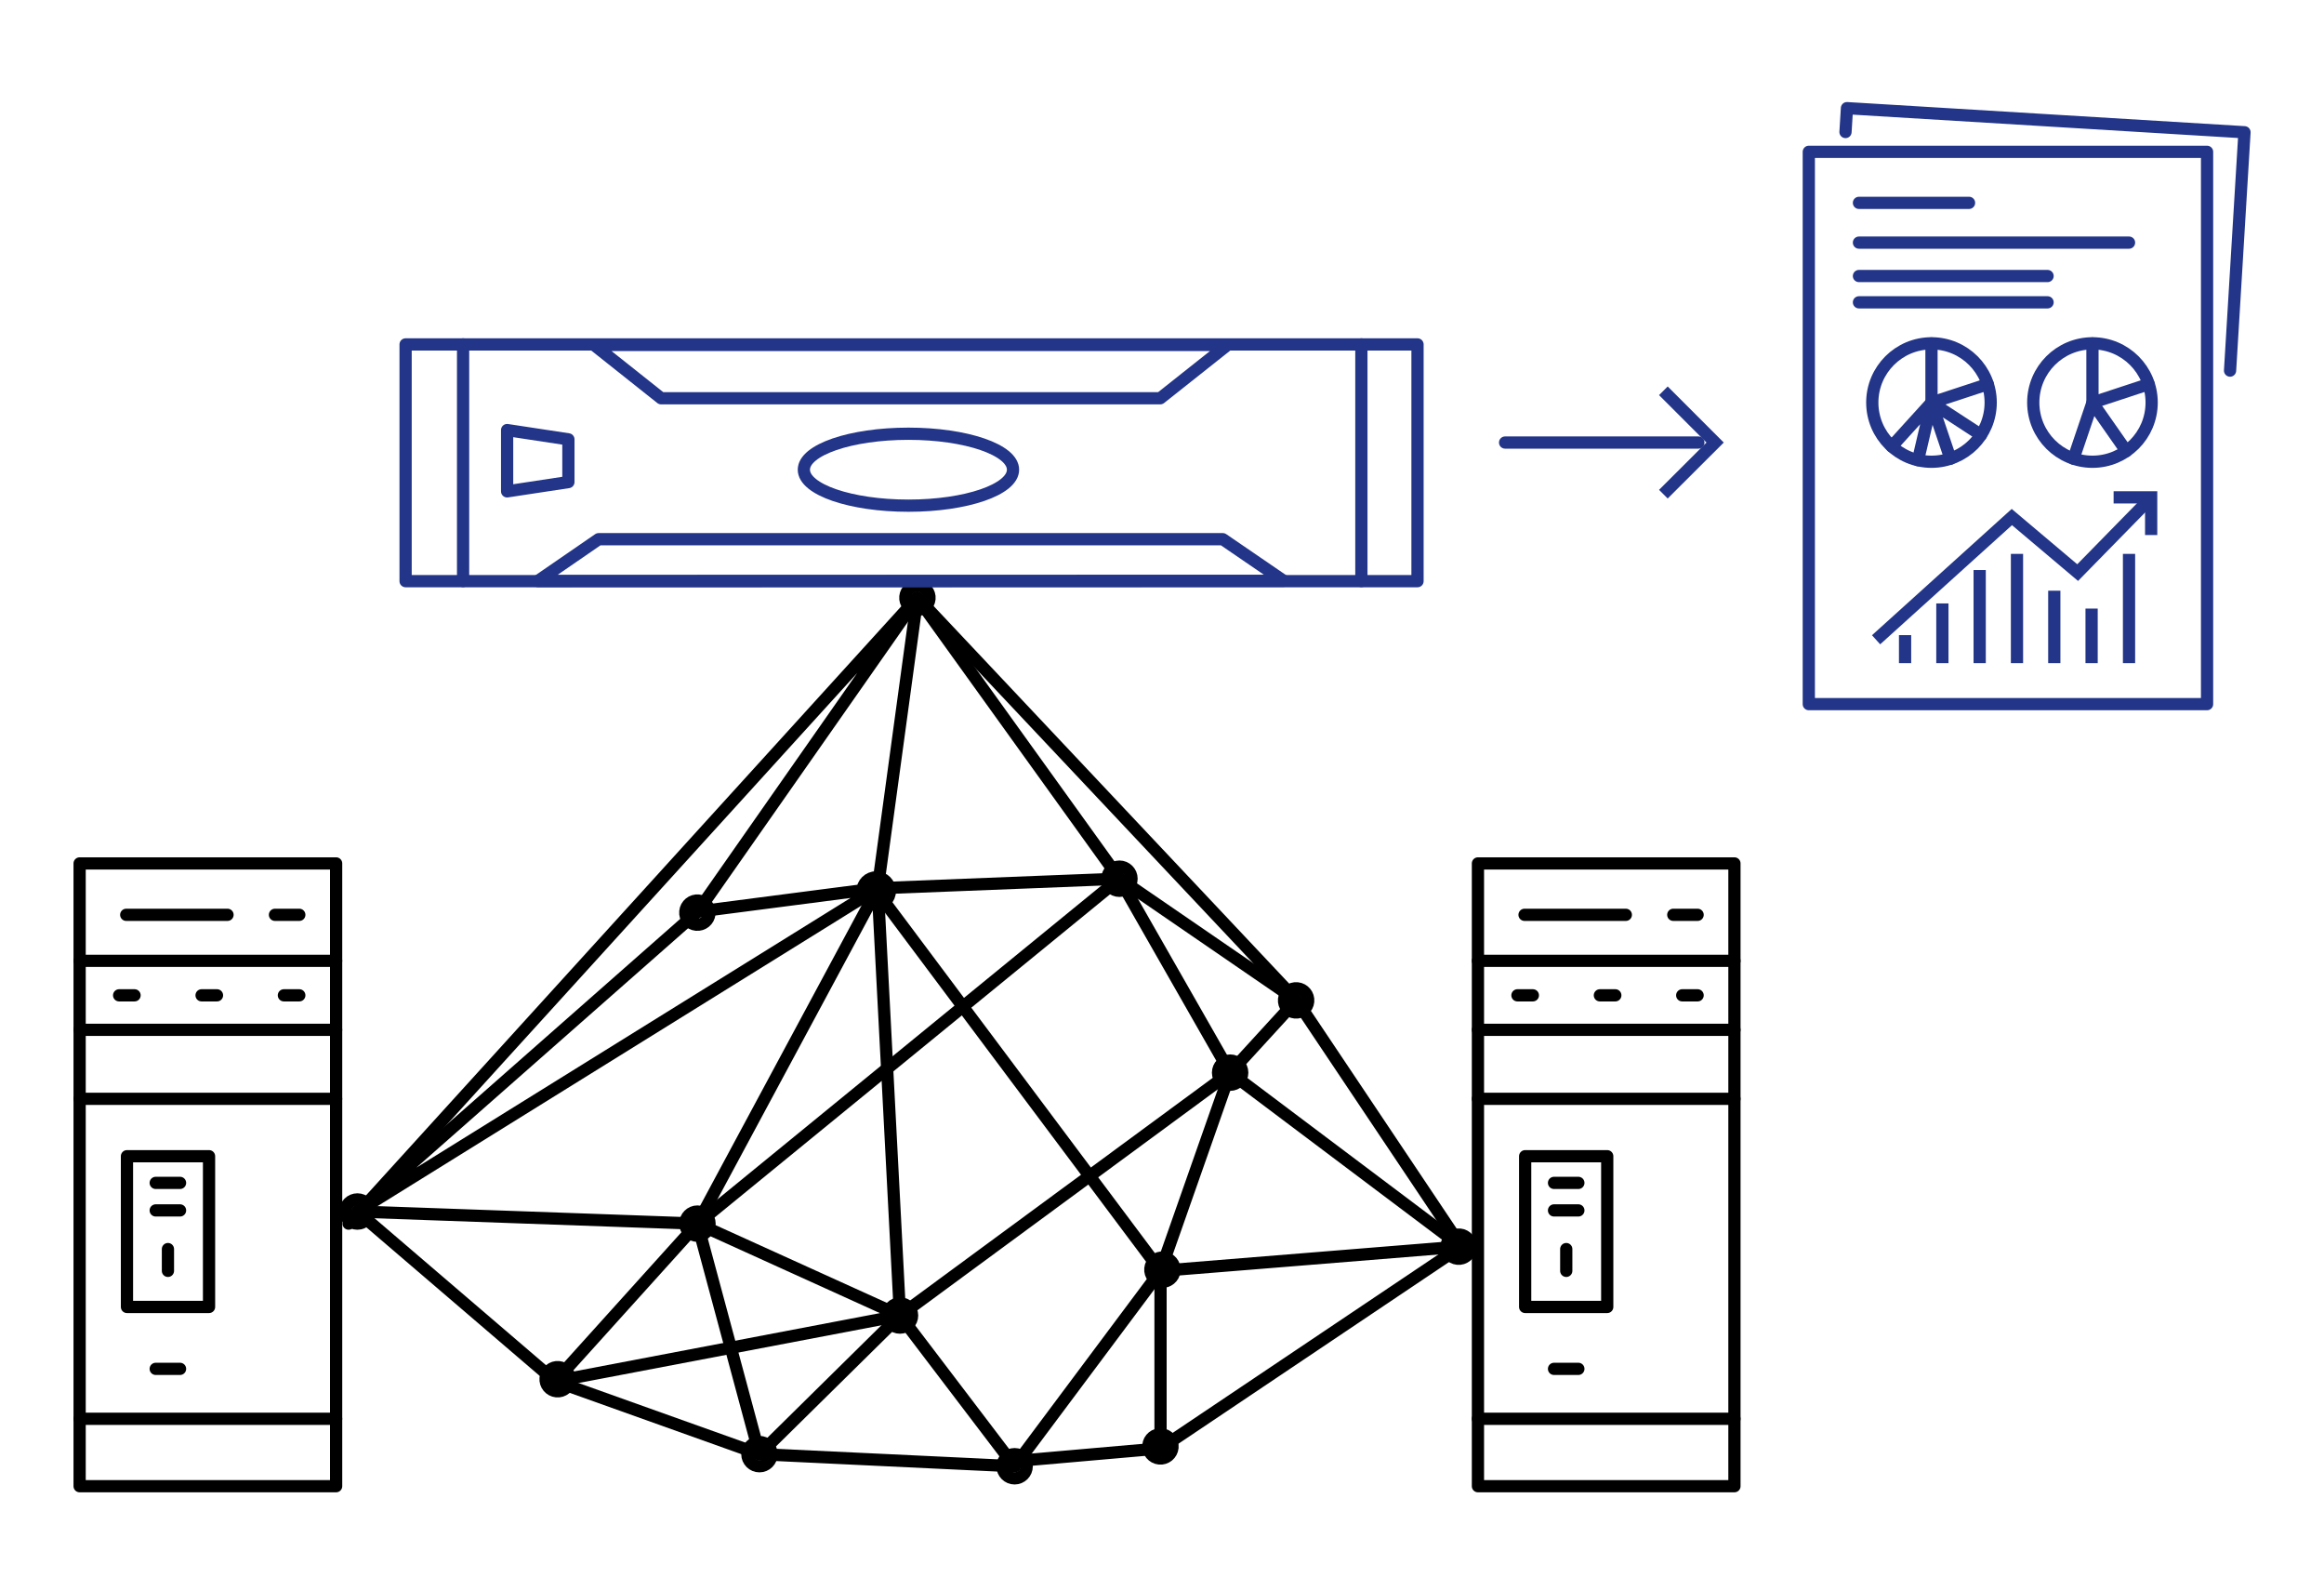 <svg id="Vrstva_1" data-name="Vrstva 1" xmlns="http://www.w3.org/2000/svg" viewBox="0 0 190 130"><defs><style>.cls-1,.cls-2,.cls-3{fill:none;}.cls-1{stroke:#000;}.cls-1,.cls-2{stroke-linecap:round;stroke-linejoin:round;}.cls-2,.cls-3{stroke:#233588;}.cls-3{stroke-miterlimit:10;}</style></defs><title>flowmon</title><polyline class="cls-1" points="57.04 74.51 75 48.85 28.5 100.01"/><circle class="cls-1" cx="57.02" cy="100.01" r="0.99"/><circle class="cls-1" cx="73.58" cy="107.52" r="0.99"/><circle class="cls-1" cx="100.57" cy="87.67" r="0.99"/><circle class="cls-1" cx="91.52" cy="71.82" r="0.99"/><circle class="cls-1" cx="71.63" cy="72.83" r="1.12"/><circle class="cls-1" cx="29.22" cy="99.02" r="0.99"/><circle class="cls-1" cx="62.09" cy="118.85" r="0.99"/><circle class="cls-1" cx="45.59" cy="112.73" r="0.99" transform="translate(-71.02 147.2) rotate(-84.45)"/><circle class="cls-1" cx="94.88" cy="118.22" r="0.99" transform="translate(-31.97 201.22) rotate(-84.45)"/><circle class="cls-1" cx="95.03" cy="103.77" r="0.99" transform="translate(-17.44 188.32) rotate(-84.45)"/><circle class="cls-1" cx="119.25" cy="101.88" r="0.99" transform="translate(6.32 210.73) rotate(-84.45)"/><circle class="cls-1" cx="105.97" cy="81.76" r="0.99" transform="translate(14.34 179.33) rotate(-84.45)"/><circle class="cls-1" cx="75" cy="48.86" r="0.99" transform="translate(19.12 118.78) rotate(-84.45)"/><circle class="cls-1" cx="57.02" cy="74.59" r="0.99" transform="translate(-22.74 124.13) rotate(-84.45)"/><circle class="cls-1" cx="82.95" cy="119.84" r="0.99"/><line class="cls-1" x1="73.58" y1="107.52" x2="62.09" y2="118.85"/><polyline class="cls-1" points="29.21 99.02 57.02 100.01 71.76 72.6 91.52 71.82 100.57 87.67"/><polyline class="cls-1" points="91.52 71.82 57.02 100.01 62.09 118.85 82.95 119.84"/><polyline class="cls-1" points="71.76 72.6 75 48.85 91.52 71.82 105.99 81.75 100.57 87.67 94.88 103.87 82.95 119.84 73.58 107.52 57.02 100.01 45.4 112.89 73.58 107.52 71.76 72.6"/><polyline class="cls-1" points="57.04 74.51 71.76 72.6 29.21 99.02 57.04 74.51"/><polyline class="cls-1" points="75 48.85 105.99 81.75 119.47 101.88"/><polyline class="cls-1" points="73.58 107.52 100.57 87.67 119.47 101.88 94.88 103.87"/><polyline class="cls-1" points="82.65 119.45 94.88 118.38 94.88 103.87 71.64 72.81"/><polyline class="cls-1" points="29.21 99.02 45.4 112.89 62.09 118.85"/><line class="cls-1" x1="94.88" y1="118.38" x2="119.46" y2="101.88"/><rect class="cls-1" x="6.51" y="70.56" width="20.97" height="50.9" transform="translate(33.99 192.03) rotate(-180)"/><line class="cls-1" x1="18.6" y1="74.77" x2="10.32" y2="74.77"/><line class="cls-1" x1="27.48" y1="78.53" x2="6.51" y2="78.53"/><line class="cls-1" x1="6.51" y1="84.17" x2="27.48" y2="84.17"/><line class="cls-1" x1="27.48" y1="89.81" x2="6.51" y2="89.81"/><line class="cls-1" x1="27.48" y1="115.96" x2="6.51" y2="115.96"/><rect class="cls-1" x="10.37" y="94.5" width="6.71" height="12.32" transform="translate(27.46 201.32) rotate(-180)"/><line class="cls-1" x1="14.72" y1="96.68" x2="12.73" y2="96.68"/><line class="cls-1" x1="14.72" y1="98.93" x2="12.73" y2="98.93"/><line class="cls-1" x1="13.73" y1="102.09" x2="13.73" y2="103.87"/><line class="cls-1" x1="14.72" y1="111.88" x2="12.73" y2="111.88"/><line class="cls-1" x1="24.47" y1="74.77" x2="22.48" y2="74.77"/><line class="cls-1" x1="24.47" y1="81.35" x2="23.21" y2="81.35"/><line class="cls-1" x1="17.74" y1="81.35" x2="16.48" y2="81.35"/><line class="cls-1" x1="11" y1="81.35" x2="9.74" y2="81.35"/><rect class="cls-1" x="120.83" y="70.56" width="20.97" height="50.9" transform="translate(262.63 192.03) rotate(-180)"/><line class="cls-1" x1="132.92" y1="74.77" x2="124.64" y2="74.77"/><line class="cls-1" x1="141.8" y1="78.53" x2="120.83" y2="78.53"/><line class="cls-1" x1="120.83" y1="84.17" x2="141.8" y2="84.17"/><line class="cls-1" x1="141.8" y1="89.81" x2="120.83" y2="89.81"/><line class="cls-1" x1="141.8" y1="115.96" x2="120.83" y2="115.96"/><rect class="cls-1" x="124.69" y="94.5" width="6.71" height="12.32" transform="translate(256.09 201.32) rotate(-180)"/><line class="cls-1" x1="129.04" y1="96.68" x2="127.05" y2="96.68"/><line class="cls-1" x1="129.04" y1="98.93" x2="127.05" y2="98.93"/><line class="cls-1" x1="128.05" y1="102.09" x2="128.05" y2="103.87"/><line class="cls-1" x1="129.04" y1="111.88" x2="127.05" y2="111.88"/><line class="cls-1" x1="138.79" y1="74.77" x2="136.8" y2="74.77"/><line class="cls-1" x1="138.79" y1="81.35" x2="137.53" y2="81.35"/><line class="cls-1" x1="132.06" y1="81.35" x2="130.8" y2="81.35"/><line class="cls-1" x1="125.32" y1="81.35" x2="124.06" y2="81.35"/><rect class="cls-2" x="33.16" y="28.15" width="82.73" height="19.35"/><line class="cls-2" x1="111.3" y1="28.15" x2="111.3" y2="47.49"/><line class="cls-2" x1="37.86" y1="28.15" x2="37.86" y2="47.49"/><polygon class="cls-2" points="99.97 44.07 48.94 44.07 43.97 47.49 104.94 47.47 99.97 44.07"/><polygon class="cls-2" points="94.86 32.55 54.05 32.55 48.56 28.19 100.36 28.19 94.86 32.55"/><ellipse class="cls-2" cx="74.27" cy="38.39" rx="8.55" ry="2.94"/><polygon class="cls-2" points="46.47 39.4 41.46 40.16 41.46 35.15 46.47 35.91 46.47 39.4"/><polyline class="cls-2" points="150.88 10.79 151 8.84 183.5 10.81 182.32 30.29"/><rect class="cls-2" x="147.88" y="12.41" width="32.56" height="45.14"/><polyline class="cls-3" points="153.38 52.29 164.48 42.26 169.86 46.8 175.66 40.88"/><polyline class="cls-3" points="172.8 40.65 175.87 40.65 175.87 43.73"/><line class="cls-3" x1="155.75" y1="54.2" x2="155.75" y2="51.91"/><line class="cls-3" x1="158.8" y1="54.2" x2="158.8" y2="49.32"/><line class="cls-3" x1="161.85" y1="54.2" x2="161.85" y2="46.59"/><line class="cls-3" x1="164.9" y1="54.2" x2="164.9" y2="45.27"/><line class="cls-3" x1="167.95" y1="54.2" x2="167.95" y2="48.28"/><line class="cls-3" x1="171" y1="54.2" x2="171" y2="49.74"/><line class="cls-3" x1="174.06" y1="54.2" x2="174.06" y2="45.27"/><circle class="cls-2" cx="157.91" cy="32.9" r="4.84"/><polyline class="cls-2" points="157.91 28.07 157.91 32.91 162.51 31.4"/><polyline class="cls-2" points="161.96 35.55 157.91 32.91 159.46 37.49"/><polyline class="cls-2" points="156.81 37.61 157.91 32.91 154.66 36.49"/><circle class="cls-2" cx="171.07" cy="32.9" r="4.84"/><polyline class="cls-2" points="171.07 28.07 171.07 32.91 175.66 31.4"/><polyline class="cls-2" points="173.84 36.87 171.07 32.91 169.52 37.49"/><line class="cls-2" x1="151.98" y1="16.58" x2="160.98" y2="16.58"/><line class="cls-2" x1="151.98" y1="19.83" x2="174.06" y2="19.83"/><line class="cls-2" x1="151.98" y1="22.56" x2="167.4" y2="22.56"/><line class="cls-2" x1="151.98" y1="24.71" x2="167.4" y2="24.71"/><polyline class="cls-3" points="135.99 31.94 140.22 36.17 135.99 40.39"/><line class="cls-2" x1="123.05" y1="36.17" x2="138.85" y2="36.17"/></svg>